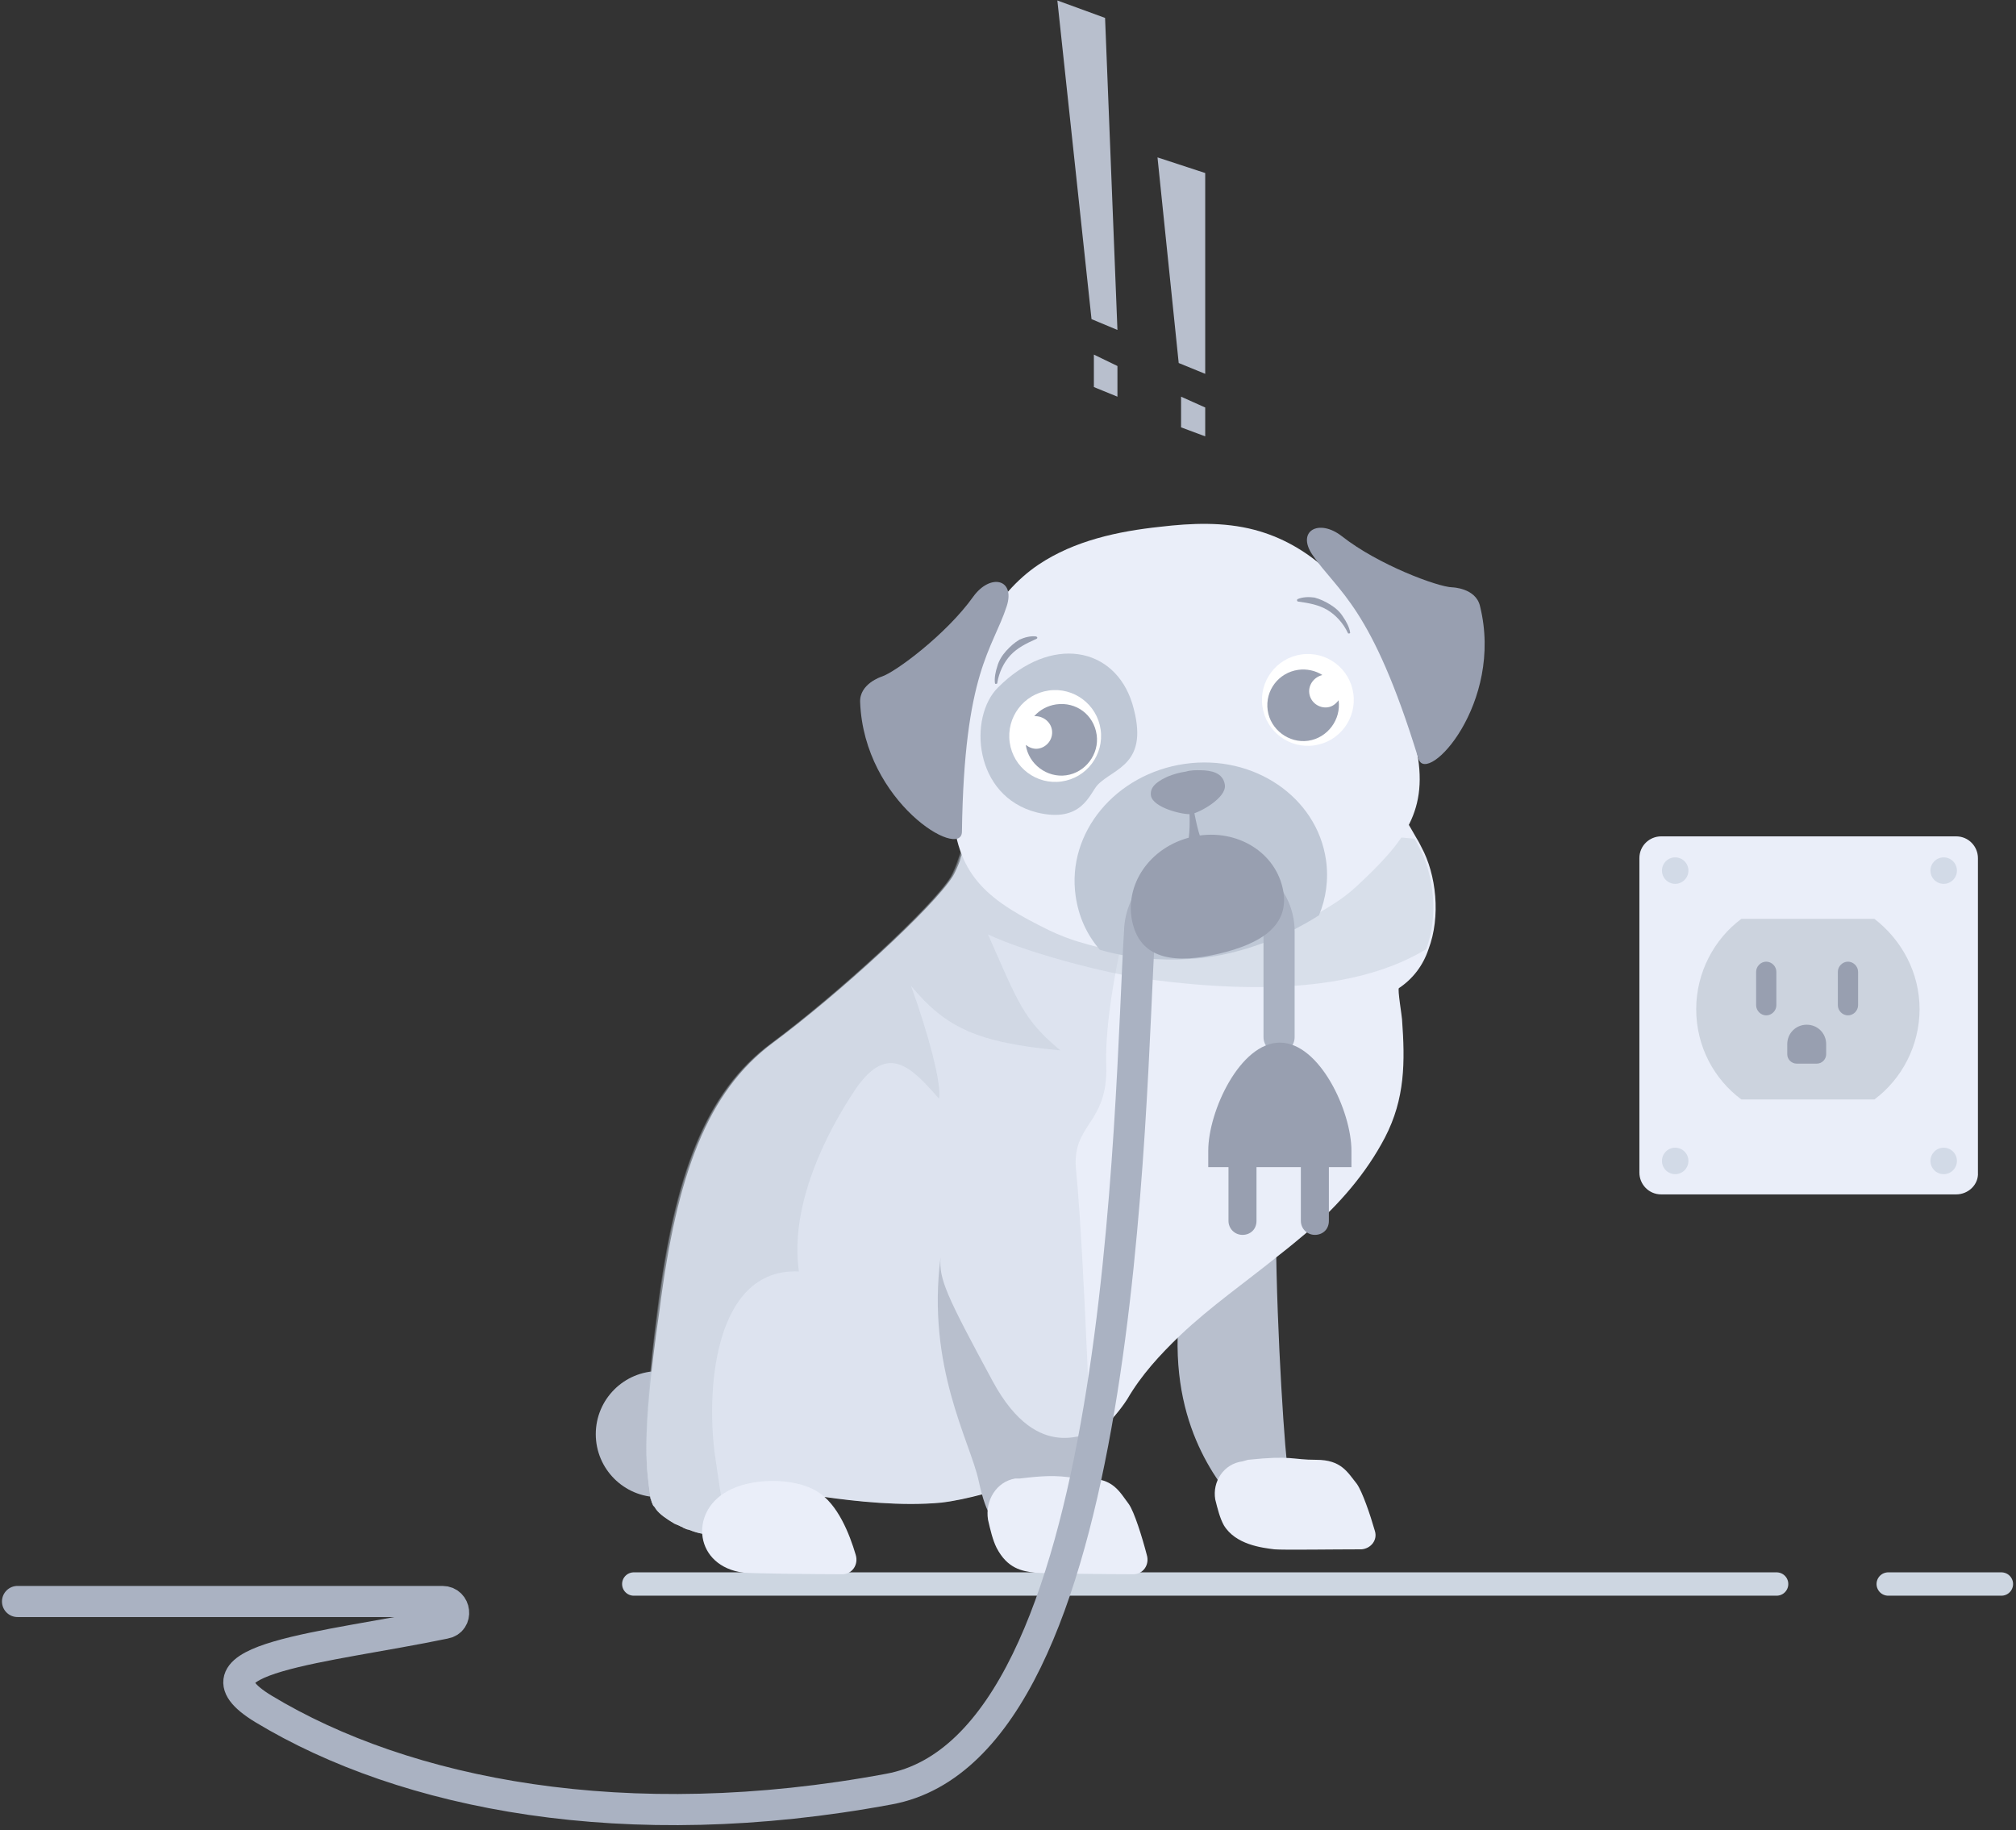 <svg width="206" height="187" viewBox="0 0 206 187" fill="none" xmlns="http://www.w3.org/2000/svg">
<rect x="0" y="0" width="206" height="187" fill="#333333" stroke="none"/>
<g clip-path="url(#clip0_60_12846)">
<path d="M64.76 161.835H181.539" stroke="#CDD6E1" stroke-width="2.386" stroke-miterlimit="10" stroke-linecap="round" stroke-linejoin="round"/>
<path d="M192.943 161.835H204.508" stroke="#CDD6E1" stroke-width="2.386" stroke-miterlimit="10" stroke-linecap="round" stroke-linejoin="round"/>
<path d="M67.319 152.962C70.876 152.962 73.76 150.078 73.76 146.521C73.76 142.964 70.876 140.08 67.319 140.08C63.762 140.08 60.878 142.964 60.878 146.521C60.878 150.078 63.762 152.962 67.319 152.962Z" fill="#B8BFCD"/>
<path d="M130.38 126.163C130.46 136.342 131.335 149.225 131.653 150.576C131.573 152.008 128.551 156.541 126.086 153.439C123.621 150.338 118.611 143.658 120.917 131.093C123.223 118.608 130.38 126.163 130.38 126.163Z" fill="#B8BFCD"/>
<path d="M66.445 152.883C66.445 152.962 66.445 153.121 66.524 153.201C66.524 153.28 66.603 153.439 66.603 153.519C66.683 153.598 66.683 153.757 66.763 153.837C66.842 153.916 66.922 153.996 67.001 154.155C67.399 154.712 68.114 155.189 68.91 155.666C69.069 155.746 69.307 155.825 69.466 155.905C69.546 155.984 69.705 155.984 69.784 156.064C69.864 156.143 70.023 156.143 70.103 156.223L70.421 156.302C70.818 156.461 71.295 156.62 71.772 156.7C72.011 156.779 72.17 156.779 72.409 156.859C72.568 156.859 72.727 156.938 72.965 156.938C73.124 156.938 73.283 157.018 73.442 157.018C74.715 157.177 75.908 157.097 76.941 156.7C80.52 155.348 81.951 152.565 81.951 152.565C81.951 152.565 82.906 152.803 84.417 152.962C87.279 153.36 92.051 153.916 96.186 153.519C97.538 153.36 98.969 153.042 100.48 152.644C100.957 152.485 101.434 152.326 101.991 152.167C102.945 151.849 103.82 151.451 104.774 151.054C107.319 149.94 109.705 148.429 111.693 146.759C111.931 146.6 112.17 146.362 112.408 146.203C113.522 145.169 114.476 144.056 115.192 142.942C116.623 140.477 118.532 138.41 120.599 136.422C123.701 133.479 127.359 130.934 130.699 128.231C131.732 127.435 132.766 126.561 133.72 125.766C136.822 123.062 139.605 119.881 141.514 116.223C143.581 112.247 143.581 108.509 143.263 104.135C143.263 103.897 142.786 101.034 142.945 100.955C144.376 100 145.41 98.648 145.967 96.978C147.239 93.638 146.762 89.344 145.251 86.561C145.092 86.243 144.933 85.925 144.774 85.686C143.184 82.903 141.275 79.642 139.128 77.495L135.231 73.599H101.355C101.355 73.599 100.957 75.905 100.4 78.768C100.321 79.006 100.321 79.245 100.241 79.483C100.162 79.961 100.082 80.438 99.923 80.915C99.844 81.153 99.844 81.392 99.764 81.63C99.764 81.71 99.764 81.71 99.685 81.79C99.605 82.346 99.446 82.823 99.367 83.38C99.049 84.971 98.651 86.402 98.174 87.595C98.174 87.674 98.094 87.833 98.094 87.913C97.856 88.549 97.617 89.106 97.379 89.503C95.47 92.605 85.768 101.511 79.009 106.521C72.25 111.531 69.148 120.04 67.399 133.797C65.411 147.475 66.126 150.258 66.445 152.883Z" fill="#EAEEF9"/>
<path d="M127.518 149.145C132.05 148.668 131.971 149.145 134.516 149.145C137.06 149.145 137.696 150.418 138.651 151.61C139.207 152.406 140.003 154.712 140.48 156.382C140.798 157.336 140.082 158.211 139.128 158.29C136.265 158.29 131.096 158.37 130.221 158.29C128.949 158.131 126.245 157.813 125.052 155.825C124.655 155.109 124.416 154.155 124.178 153.201C123.86 151.372 125.052 149.543 126.961 149.304L127.518 149.145Z" fill="#EAEEF9"/>
<path opacity="0.3" d="M66.444 152.883C66.683 155.507 73.204 157.972 76.782 156.62C80.44 155.268 81.792 152.485 81.792 152.485C81.792 152.485 89.665 154.075 96.027 153.519C100.798 153.042 107.239 150.258 111.454 146.68L110.897 134.592C110.897 134.592 110.42 124.016 109.943 119.404C109.546 114.791 113.204 114.871 113.045 108.907C112.806 102.943 115.192 92.366 118.293 82.664L107.478 74.553L100.082 78.768C99.367 82.744 98.174 87.754 97.14 89.583C95.231 92.684 85.53 101.591 78.77 106.601C72.011 111.61 68.909 120.119 67.16 133.877C65.411 147.475 66.126 150.258 66.444 152.883Z" fill="#BFC8D6"/>
<path opacity="0.4" d="M66.444 152.883C66.444 152.962 66.444 153.121 66.524 153.201C66.524 153.28 66.603 153.439 66.603 153.519C66.683 153.598 66.683 153.757 66.762 153.837C66.842 153.916 66.921 153.996 67.001 154.155C67.398 154.712 68.114 155.189 68.909 155.666C69.069 155.745 69.307 155.825 69.466 155.905C69.546 155.984 69.705 155.984 69.784 156.064C69.864 156.143 70.023 156.143 70.102 156.223L70.42 156.302C70.818 156.461 71.295 156.62 71.772 156.7C72.011 156.779 72.17 156.779 72.408 156.859C73.522 156.143 74.158 155.666 74.158 155.666C74.158 155.666 74.158 155.666 73.681 152.803C73.522 151.928 73.363 150.736 73.124 149.145C72.09 142.545 72.806 129.503 81.633 129.901C80.679 123.221 84.337 115.825 87.518 111.133C90.778 106.521 93.164 109.066 95.947 112.247C96.265 110.895 94.834 105.487 93.084 100.716C96.663 105.01 99.844 106.521 108.353 107.316C104.536 104.135 104.058 102.465 100.957 95.467C104.854 97.296 112.806 99.444 117.577 100.08C129.108 101.591 139.048 101.034 145.728 96.978C147.001 93.638 146.524 89.344 145.013 86.561C144.854 86.243 144.694 85.925 144.535 85.686C138.412 85.129 127.995 84.255 118.213 83.38C111.056 82.744 104.218 82.108 99.605 81.71C99.605 81.79 99.605 81.79 99.526 81.869C99.446 82.426 99.287 82.903 99.207 83.46C98.889 85.05 98.492 86.481 98.015 87.674C98.015 87.754 97.935 87.913 97.935 87.992C97.697 88.629 97.458 89.185 97.219 89.583C95.311 92.684 85.609 101.591 78.85 106.601C72.09 111.61 68.989 120.119 67.24 133.877C65.41 147.475 66.126 150.258 66.444 152.883Z" fill="#BFC8D6"/>
<path d="M112.17 157.575C112.17 157.575 111.534 147.952 111.454 146.68C111.375 145.805 106.206 149.94 101.434 141.113C96.663 132.286 95.947 130.696 96.106 128.469C94.675 139.682 99.128 147.237 100.003 151.292C100.878 155.348 101.673 155.189 101.673 155.189L109.705 156.779L112.17 157.575Z" fill="#B8BFCD"/>
<path d="M104.218 151.054C108.75 150.497 108.671 151.054 111.215 151.054C113.76 151.054 114.396 152.406 115.351 153.678C115.907 154.473 116.703 157.018 117.18 158.847C117.498 159.881 116.782 160.835 115.828 160.835C112.965 160.835 106.603 160.755 105.728 160.676C104.456 160.517 102.945 160.278 101.832 158.131C101.434 157.336 101.196 156.302 100.957 155.268C100.639 153.28 101.832 151.372 103.74 151.054H104.218Z" fill="#EAEEF9"/>
<path d="M83.542 152.406C85.609 153.678 86.802 156.7 87.438 158.847C87.756 159.881 87.041 160.835 86.086 160.835C83.224 160.835 76.862 160.755 75.987 160.676C70.977 160.04 70.42 154.553 74.237 152.406C76.623 150.974 81.156 150.895 83.542 152.406Z" fill="#EAEEF9"/>
<path d="M138.61 90.56C137.901 91.224 137.103 91.82 136.293 92.337C135.191 93.056 133.999 93.709 132.795 94.282C129.106 96.013 125.181 97.216 121.031 97.407C117.601 97.575 113.957 97.372 110.595 96.326C109.425 96.011 108.233 95.538 107.199 95.043C101.239 92.119 97.843 89.712 97.371 83.031C96.9 76.351 97.204 71.167 97.204 71.167C97.204 70.604 97.811 69.795 97.98 69.289C98.295 68.681 98.52 68.007 98.835 67.399C99.386 66.196 100.005 64.903 100.646 63.767C102.063 61.316 103.852 59.213 106.124 57.684C109.79 55.232 114.233 54.277 118.585 53.816C121.745 53.446 125.018 53.3 128.189 54.132C130.944 54.864 133.306 56.214 135.42 58.081C137.714 60.083 139.513 62.557 141.526 64.84C141.526 64.84 143.268 69.733 144.685 76.278C146.101 82.824 143.503 86.006 138.61 90.56Z" fill="#EAEEF9"/>
<path d="M112.149 80.199C111.316 81.121 110.54 84.124 105.963 83.01C99.463 81.367 98.947 73.247 101.972 70.245C107.382 64.814 113.905 66.052 115.704 71.9C117.558 78.142 113.825 78.433 112.149 80.199Z" fill="#BFC8D6"/>
<path d="M99.443 60.967C101.187 58.549 103.762 59.145 102.873 61.923C101.422 66.387 98.52 68.569 98.293 84.988C98.225 87.89 88.307 81.996 87.892 71.773C87.78 69.861 90.085 69.13 90.085 69.13C91.469 68.692 96.698 64.812 99.443 60.967Z" fill="#989FB0"/>
<path d="M135.495 87.872C135.776 89.84 135.495 91.808 134.775 93.517C133.819 94.136 132.773 94.687 131.727 95.237C128.488 96.744 125.024 97.801 121.515 97.98C118.568 98.16 115.318 97.901 112.383 97.034C111.034 95.46 110.213 93.649 109.91 91.524C108.988 85.068 113.993 79.052 121.079 78.041C128.085 77.041 134.574 81.416 135.495 87.872Z" fill="#BFC8D6"/>
<path d="M108.483 79.839C111.048 79.473 112.831 77.096 112.465 74.531C112.098 71.966 109.722 70.183 107.157 70.549C104.592 70.915 102.809 73.292 103.175 75.857C103.541 78.422 105.918 80.205 108.483 79.839Z" fill="white"/>
<path d="M112.06 75.071C112.341 77.039 110.923 78.928 108.955 79.209C106.987 79.49 105.098 78.073 104.817 76.105C105.177 76.374 105.604 76.554 106.076 76.487C106.942 76.363 107.629 75.543 107.494 74.598C107.37 73.732 106.56 73.124 105.683 73.169C106.234 72.528 107.055 72.09 107.921 71.966C109.968 71.674 111.767 73.024 112.06 75.071Z" fill="#989FB0"/>
<path d="M134.304 76.153C136.87 75.787 138.652 73.411 138.286 70.845C137.92 68.28 135.544 66.498 132.978 66.864C130.413 67.23 128.631 69.606 128.997 72.171C129.363 74.737 131.739 76.519 134.304 76.153Z" fill="white"/>
<path d="M129.536 72.576C129.817 74.544 131.707 75.962 133.675 75.681C135.643 75.4 137.06 73.511 136.779 71.543C136.509 71.902 136.149 72.195 135.677 72.262C134.811 72.386 133.923 71.79 133.788 70.845C133.664 69.979 134.271 69.169 135.126 68.967C134.418 68.506 133.507 68.314 132.641 68.438C130.673 68.719 129.244 70.529 129.536 72.576Z" fill="#989FB0"/>
<path d="M121.191 78.828C120.561 78.918 119.943 79.087 119.335 79.334C118.582 79.682 117.457 80.245 117.603 81.268C117.783 82.528 120.943 83.281 121.73 83.169C122.518 83.057 125.352 81.528 125.161 80.189C124.981 78.93 123.744 78.705 122.698 78.693C122.214 78.682 121.652 78.682 121.191 78.828Z" fill="#989FB0"/>
<path d="M122.011 82.888L121.719 82.528L121.539 82.956C121.539 82.956 121.696 85.745 121.19 86.701C121.662 87.195 122.056 87.139 122.202 87.038C122.45 87.083 122.843 87.027 123.079 86.431C122.495 85.711 122.011 82.888 122.011 82.888Z" fill="#989FB0"/>
<path d="M105.92 65.263C104.863 65.736 103.963 66.185 103.266 66.927C102.569 67.67 102.074 68.704 101.905 69.773C101.916 69.851 101.837 69.863 101.759 69.874C101.68 69.885 101.669 69.806 101.669 69.806C101.59 69.255 101.736 68.592 101.905 68.086C102.063 67.501 102.389 66.972 102.805 66.511C103.221 66.05 103.649 65.668 104.166 65.353C104.694 65.117 105.313 64.948 105.887 65.027C105.977 65.095 106.067 65.162 105.92 65.263C105.999 65.252 105.999 65.252 105.92 65.263Z" fill="#989FB0"/>
<path d="M132.608 61.454C133.755 61.612 134.745 61.792 135.622 62.309C136.499 62.827 137.264 63.682 137.725 64.66C137.736 64.739 137.815 64.728 137.893 64.716C137.972 64.705 137.961 64.626 137.961 64.626C137.882 64.075 137.556 63.479 137.252 63.041C136.938 62.523 136.477 62.107 135.948 61.781C135.419 61.455 134.902 61.207 134.317 61.05C133.744 60.971 133.103 60.982 132.574 61.218C132.507 61.308 132.518 61.387 132.608 61.454Z" fill="#989FB0"/>
<path d="M137.119 54.786C134.768 52.952 132.463 54.245 134.093 56.663C136.736 60.544 140.132 61.826 144.943 77.526C145.82 80.293 153.693 71.859 151.232 61.929C150.805 60.062 148.387 60.005 148.387 60.005C146.936 59.971 140.829 57.71 137.119 54.786Z" fill="#989FB0"/>
<path d="M1.792 163.619H45.212C46.564 163.619 46.802 165.607 45.45 165.845C33.204 168.39 18.413 169.424 26.922 174.593C41.395 183.34 63.979 187.793 90.858 182.783C115.033 178.33 115.351 112.804 116.464 94.832C116.703 91.651 119.327 89.106 122.508 89.106H124.575C127.915 89.106 130.698 91.81 130.698 95.15V105.965" stroke="#AAB2C2" stroke-width="3.181" stroke-miterlimit="10" stroke-linecap="round" stroke-linejoin="round"/>
<path d="M131.052 90.675C131.965 94.545 128.815 96.432 124.558 97.436C120.301 98.44 116.64 98.16 115.727 94.29C114.814 90.42 117.489 86.521 121.746 85.516C126.003 84.512 130.139 86.805 131.052 90.675Z" fill="#989FB0"/>
<path d="M126.961 126.164C126.166 126.164 125.53 125.528 125.53 124.732V119.166C125.53 118.37 126.166 117.734 126.961 117.734C127.756 117.734 128.392 118.37 128.392 119.166V124.732C128.392 125.607 127.756 126.164 126.961 126.164Z" fill="#989FB0"/>
<path d="M134.356 126.163C133.561 126.163 132.925 125.527 132.925 124.732V119.165C132.925 118.37 133.561 117.734 134.356 117.734C135.152 117.734 135.788 118.37 135.788 119.165V124.732C135.788 125.607 135.152 126.163 134.356 126.163Z" fill="#989FB0"/>
<path d="M138.094 119.245H123.462V117.575C123.462 113.519 126.722 106.521 130.778 106.521C134.834 106.521 138.094 113.519 138.094 117.575V119.245Z" fill="#989FB0"/>
<path d="M199.883 122.028H169.744C168.472 122.028 167.517 120.994 167.517 119.801V87.674C167.517 86.402 168.551 85.448 169.744 85.448H199.883C201.155 85.448 202.11 86.481 202.11 87.674V119.801C202.189 120.994 201.155 122.028 199.883 122.028Z" fill="#EAEEF9"/>
<path d="M196.146 103.102C196.146 106.839 194.317 110.259 191.533 112.327H177.935C175.152 110.259 173.323 106.919 173.323 103.102C173.323 99.364 175.152 95.945 177.935 93.877H191.533C194.317 96.024 196.146 99.364 196.146 103.102Z" fill="#CCD3DE"/>
<path d="M180.48 103.738C179.923 103.738 179.446 103.261 179.446 102.704V99.285C179.446 98.728 179.923 98.251 180.48 98.251C181.036 98.251 181.513 98.728 181.513 99.285V102.704C181.513 103.261 181.036 103.738 180.48 103.738Z" fill="#989FB0"/>
<path d="M188.829 103.738C188.273 103.738 187.796 103.261 187.796 102.704V99.285C187.796 98.728 188.273 98.251 188.829 98.251C189.386 98.251 189.863 98.728 189.863 99.285V102.704C189.863 103.261 189.386 103.738 188.829 103.738Z" fill="#989FB0"/>
<path d="M185.649 108.668H183.581C183.104 108.668 182.627 108.271 182.627 107.714V106.68C182.627 105.567 183.501 104.692 184.615 104.692C185.728 104.692 186.603 105.567 186.603 106.68V107.714C186.603 108.191 186.205 108.668 185.649 108.668Z" fill="#989FB0"/>
<path d="M171.175 90.299C171.922 90.299 172.527 89.693 172.527 88.947C172.527 88.2 171.922 87.595 171.175 87.595C170.429 87.595 169.824 88.2 169.824 88.947C169.824 89.693 170.429 90.299 171.175 90.299Z" fill="#D2DAE7"/>
<path d="M198.611 90.299C199.357 90.299 199.963 89.693 199.963 88.947C199.963 88.2 199.357 87.595 198.611 87.595C197.864 87.595 197.259 88.2 197.259 88.947C197.259 89.693 197.864 90.299 198.611 90.299Z" fill="#D2DAE7"/>
<path d="M171.175 119.961C171.922 119.961 172.527 119.355 172.527 118.609C172.527 117.862 171.922 117.257 171.175 117.257C170.429 117.257 169.824 117.862 169.824 118.609C169.824 119.355 170.429 119.961 171.175 119.961Z" fill="#D2DAE7"/>
<path d="M198.611 119.961C199.357 119.961 199.963 119.355 199.963 118.609C199.963 117.862 199.357 117.257 198.611 117.257C197.864 117.257 197.259 117.862 197.259 118.609C197.259 119.355 197.864 119.961 198.611 119.961Z" fill="#D2DAE7"/>
<path d="M108.043 0.049L112.919 1.83L114.183 33.71L111.534 32.604L108.043 0.049Z" fill="#B8BFCD"/>
<path d="M111.775 36.228L114.183 37.395V40.528L111.775 39.545V36.228Z" fill="#B8BFCD"/>
<path d="M118.276 16.081L123.152 17.678V38.194L120.443 37.088L118.276 16.081Z" fill="#B8BFCD"/>
<path d="M120.684 40.528L123.152 41.633V44.582L120.684 43.66V40.528Z" fill="#B8BFCD"/>
</g>
<defs>
<clipPath id="clip0_60_12846">
<rect width="206" height="187" fill="white"/>
</clipPath>
</defs>
</svg>
